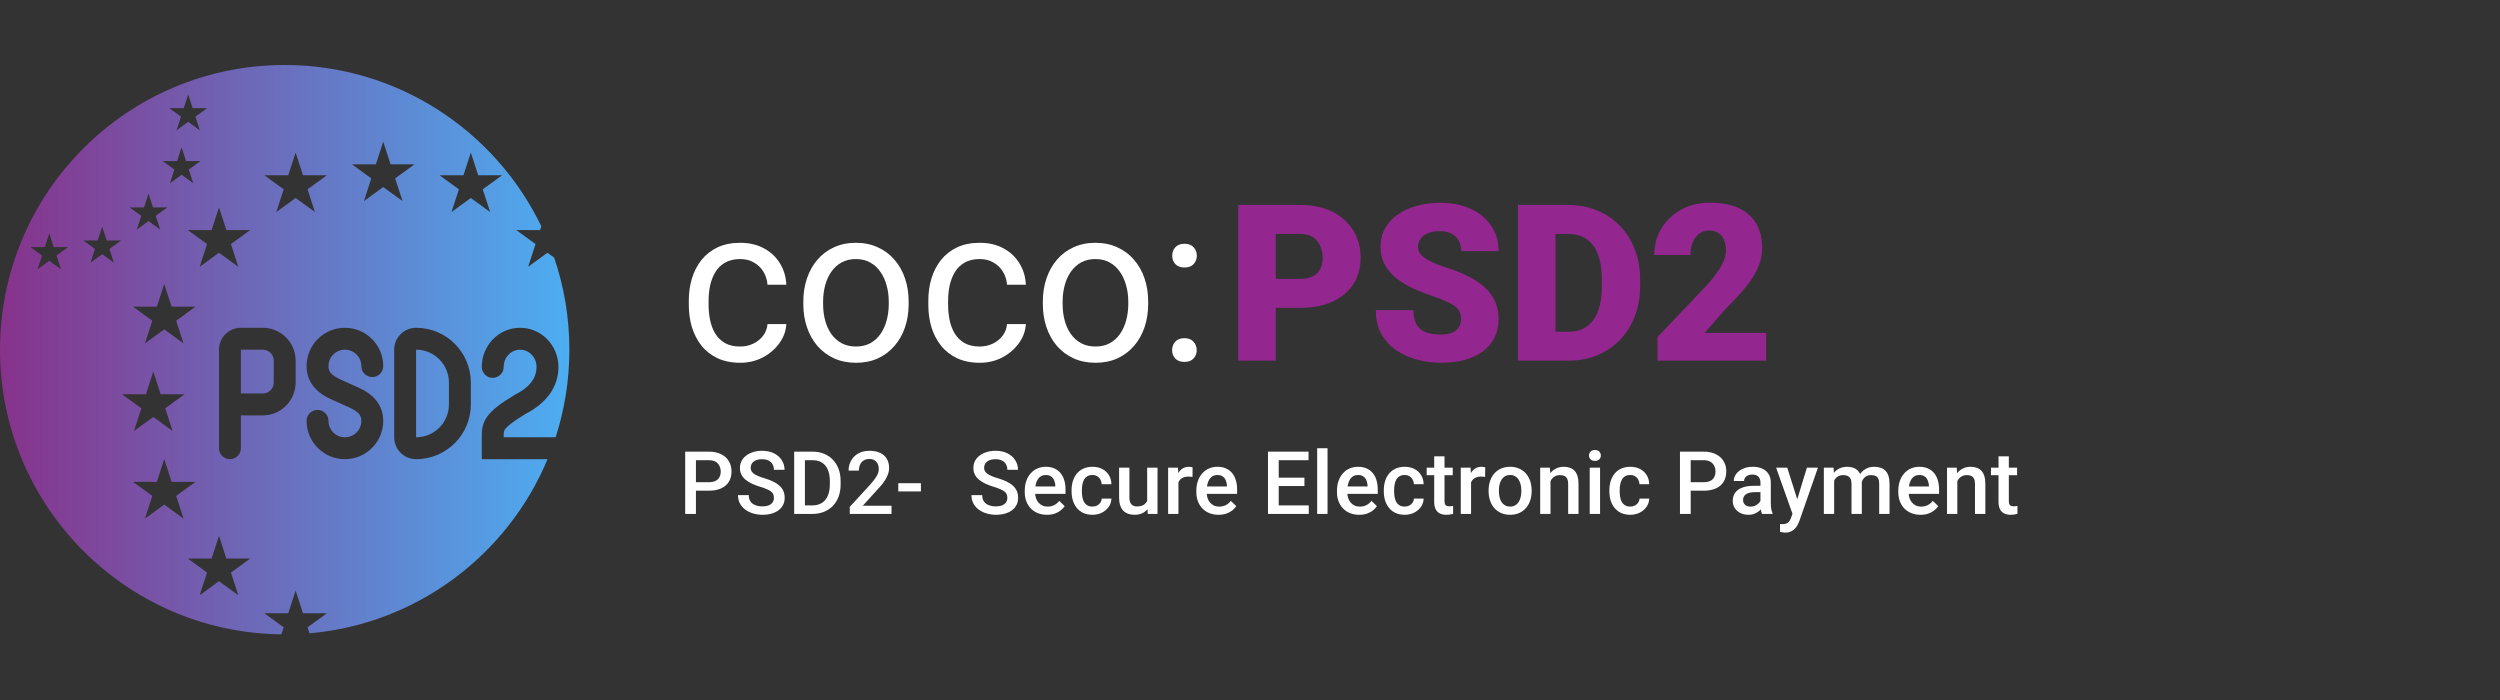 <?xml version="1.0" encoding="UTF-8"?>
<svg xmlns="http://www.w3.org/2000/svg" width="500" height="140" viewBox="0 0 500 140" fill="none">
  <rect x="0" y="0" width="500" height="140" fill="#333333" stroke="none"/>
  <path d="M48.177 78.696V69.937H52.557C53.767 69.937 54.747 70.917 54.747 72.127V76.507C54.747 77.716 53.767 78.696 52.557 78.696H48.177Z" fill="url(#paint0_linear_308_538)"></path>
  <path d="M89.785 76.507C89.785 72.878 86.844 69.937 83.215 69.937V87.456C86.844 87.456 89.785 84.514 89.785 80.886V76.507Z" fill="url(#paint1_linear_308_538)"></path>
  <path fill-rule="evenodd" clip-rule="evenodd" d="M108.262 45.259C99.068 26.172 79.541 13 56.937 13C25.491 13 0 38.492 0 69.937C0 101.164 25.138 126.519 56.282 126.87L56.74 125.459L52.879 122.654H57.652L59.127 118.114L60.602 122.654H65.375L61.513 125.459L61.903 126.66C83.433 124.8 101.536 110.958 109.51 91.836H96.355L96.355 87.354C96.353 86.283 96.352 84.849 97.446 83.315C98.419 81.951 100.147 80.657 102.874 79.019C102.921 78.991 102.968 78.964 103.018 78.939C106.201 77.302 107.304 75.408 107.304 73.378C107.304 71.419 105.776 69.937 104.019 69.937C102.263 69.937 100.734 71.419 100.734 73.378C100.734 74.588 99.754 75.568 98.544 75.568C97.335 75.568 96.355 74.588 96.355 73.378C96.355 69.117 99.728 65.557 104.019 65.557C108.31 65.557 111.684 69.117 111.684 73.378C111.684 77.545 109.164 80.683 105.087 82.799C102.394 84.419 101.403 85.31 101.012 85.858C100.772 86.194 100.734 86.36 100.734 87.456H111.128C112.91 81.937 113.874 76.049 113.874 69.937C113.874 63.49 112.802 57.294 110.828 51.517L109.494 50.547L105.632 53.353L107.107 48.813L103.246 46.008H108.019L108.262 45.259ZM78.121 32.869L76.646 28.329L75.171 32.869H70.398L74.259 35.674L72.784 40.214L76.646 37.408L80.507 40.214L79.032 35.674L82.894 32.869H78.121ZM30.658 74.317L32.133 78.856H36.906L33.045 81.662L34.52 86.201L30.658 83.396L26.797 86.201L28.272 81.662L24.41 78.856H29.183L30.658 74.317ZM45.273 46.008L43.797 41.468L42.322 46.008H37.549L41.411 48.813L39.936 53.353L43.797 50.547L47.659 53.353L46.184 48.813L50.046 46.008H45.273ZM59.127 30.519L60.602 35.059H65.375L61.513 37.864L62.988 42.404L59.127 39.598L55.265 42.404L56.74 37.864L52.879 35.059H57.652L59.127 30.519ZM94.165 30.519L95.64 35.059H100.413L96.551 37.864L98.026 42.404L94.165 39.598L90.303 42.404L91.778 37.864L87.917 35.059H92.69L94.165 30.519ZM32.848 56.798L34.323 61.337H39.096L35.235 64.143L36.71 68.682L32.848 65.877L28.987 68.682L30.462 64.143L26.6 61.337H31.373L32.848 56.798ZM34.323 96.375L32.848 91.836L31.373 96.375H26.6L30.462 99.181L28.987 103.72L32.848 100.915L36.71 103.72L35.235 99.181L39.096 96.375H34.323ZM43.797 107.165L45.273 111.704H50.046L46.184 114.51L47.659 119.049L43.797 116.244L39.936 119.049L41.411 114.51L37.549 111.704H42.322L43.797 107.165ZM37.639 18.885L38.53 21.628H41.413L39.08 23.323L39.971 26.066L37.639 24.37L35.306 26.066L36.197 23.323L33.864 21.628H36.747L37.639 18.885ZM9.854 46.669L10.745 49.412H13.629L11.296 51.107L12.187 53.85L9.854 52.155L7.521 53.85L8.413 51.107L6.08 49.412H8.963L9.854 46.669ZM29.7 38.731L30.591 41.474H33.475L31.142 43.169L32.033 45.911L29.7 44.216L27.367 45.911L28.258 43.169L25.925 41.474H28.809L29.7 38.731ZM21.33 48.089L20.439 45.346L19.548 48.089H16.664L18.997 49.784L18.106 52.527L20.439 50.832L22.772 52.527L21.881 49.784L24.214 48.089H21.33ZM37.207 32.212L36.316 29.47L35.425 32.212H32.541L34.874 33.907L33.983 36.65L36.316 34.955L38.649 36.65L37.758 33.907L40.09 32.212H37.207ZM48.177 65.557C45.758 65.557 43.797 67.518 43.797 69.937L43.797 89.646C43.797 90.855 44.778 91.836 45.987 91.836C47.197 91.836 48.177 90.855 48.177 89.646V83.076H52.557C56.185 83.076 59.127 80.135 59.127 76.507V72.127C59.127 68.498 56.185 65.557 52.557 65.557H48.177ZM78.836 69.937C78.836 67.518 80.796 65.557 83.215 65.557C89.263 65.557 94.165 70.459 94.165 76.507V80.886C94.165 86.933 89.263 91.836 83.215 91.836C80.796 91.836 78.836 89.875 78.836 87.456V69.937ZM65.696 73.222C65.696 71.407 67.167 69.937 68.981 69.937C70.795 69.937 72.266 71.407 72.266 73.222C72.266 74.431 73.246 75.412 74.456 75.412C75.665 75.412 76.646 74.431 76.646 73.222C76.646 68.989 73.214 65.557 68.981 65.557C64.748 65.557 61.316 68.989 61.316 73.222C61.316 75.966 62.781 77.712 64.323 78.789C65.06 79.305 65.832 79.685 66.473 79.975C66.794 80.12 67.047 80.228 67.263 80.321C67.548 80.444 67.77 80.539 68.002 80.655C68.32 80.814 68.757 81.004 69.147 81.173C69.346 81.259 69.532 81.34 69.684 81.409C70.236 81.659 70.722 81.908 71.131 82.193C71.882 82.718 72.266 83.266 72.266 84.171C72.266 85.985 70.795 87.456 68.981 87.456C67.167 87.456 65.696 85.985 65.696 84.171C65.696 82.962 64.716 81.981 63.506 81.981C62.297 81.981 61.316 82.962 61.316 84.171C61.316 88.404 64.748 91.836 68.981 91.836C73.214 91.836 76.646 88.404 76.646 84.171C76.646 81.426 75.182 79.681 73.64 78.603C72.902 78.088 72.13 77.708 71.489 77.418C71.168 77.273 70.916 77.165 70.7 77.072C70.416 76.95 70.193 76.854 69.96 76.738C69.642 76.579 69.205 76.389 68.815 76.219C68.617 76.134 68.429 76.052 68.278 75.984C67.726 75.734 67.24 75.485 66.832 75.199C66.081 74.674 65.696 74.127 65.696 73.222Z" fill="url(#paint2_linear_308_538)"></path>
  <path d="M141.769 98.14H138.527V96.438H141.769C142.334 96.438 142.79 96.346 143.138 96.164C143.485 95.981 143.739 95.73 143.899 95.411C144.064 95.086 144.147 94.715 144.147 94.299C144.147 93.906 144.064 93.538 143.899 93.195C143.739 92.848 143.485 92.568 143.138 92.357C142.79 92.146 142.334 92.041 141.769 92.041H139.186V102.785H137.038V90.33H141.769C142.733 90.33 143.551 90.501 144.224 90.843C144.903 91.18 145.419 91.647 145.772 92.246C146.126 92.839 146.303 93.518 146.303 94.282C146.303 95.086 146.126 95.776 145.772 96.352C145.419 96.928 144.903 97.37 144.224 97.678C143.551 97.986 142.733 98.14 141.769 98.14Z" fill="white"></path>
  <path d="M154.78 99.577C154.78 99.32 154.74 99.092 154.66 98.893C154.586 98.693 154.452 98.51 154.258 98.345C154.064 98.18 153.79 98.02 153.437 97.866C153.089 97.706 152.644 97.544 152.102 97.379C151.509 97.196 150.962 96.994 150.46 96.771C149.964 96.543 149.53 96.281 149.16 95.984C148.789 95.682 148.501 95.337 148.296 94.949C148.09 94.556 147.988 94.102 147.988 93.589C147.988 93.082 148.093 92.62 148.304 92.203C148.521 91.787 148.826 91.428 149.22 91.125C149.619 90.817 150.089 90.581 150.631 90.415C151.173 90.244 151.772 90.159 152.427 90.159C153.351 90.159 154.147 90.33 154.814 90.672C155.487 91.014 156.003 91.473 156.362 92.049C156.727 92.625 156.91 93.261 156.91 93.957H154.78C154.78 93.546 154.691 93.184 154.515 92.87C154.344 92.551 154.081 92.3 153.728 92.118C153.38 91.935 152.938 91.844 152.402 91.844C151.894 91.844 151.472 91.921 151.136 92.075C150.799 92.229 150.548 92.437 150.383 92.699C150.218 92.962 150.135 93.258 150.135 93.589C150.135 93.823 150.189 94.037 150.297 94.231C150.406 94.419 150.571 94.596 150.794 94.761C151.016 94.921 151.295 95.072 151.632 95.214C151.968 95.357 152.365 95.494 152.821 95.625C153.511 95.83 154.113 96.058 154.626 96.309C155.139 96.555 155.567 96.834 155.909 97.148C156.251 97.461 156.508 97.818 156.679 98.217C156.85 98.61 156.936 99.058 156.936 99.56C156.936 100.084 156.83 100.558 156.619 100.98C156.408 101.396 156.106 101.753 155.712 102.049C155.325 102.34 154.857 102.565 154.309 102.725C153.768 102.879 153.163 102.956 152.496 102.956C151.897 102.956 151.307 102.876 150.725 102.716C150.149 102.557 149.625 102.314 149.151 101.989C148.678 101.658 148.302 101.248 148.022 100.757C147.743 100.261 147.603 99.683 147.603 99.021H149.75C149.75 99.426 149.818 99.771 149.955 100.056C150.098 100.341 150.295 100.575 150.546 100.757C150.796 100.934 151.087 101.065 151.418 101.151C151.755 101.236 152.114 101.279 152.496 101.279C152.998 101.279 153.417 101.208 153.753 101.065C154.096 100.923 154.352 100.723 154.523 100.467C154.694 100.21 154.78 99.913 154.78 99.577Z" fill="white"></path>
  <path d="M162.453 102.785H159.793L159.81 101.082H162.453C163.223 101.082 163.867 100.914 164.386 100.578C164.911 100.241 165.304 99.759 165.567 99.132C165.835 98.505 165.969 97.758 165.969 96.891V96.215C165.969 95.542 165.892 94.946 165.738 94.427C165.59 93.908 165.367 93.472 165.071 93.118C164.78 92.765 164.42 92.497 163.993 92.314C163.571 92.132 163.083 92.041 162.53 92.041H159.741V90.33H162.53C163.357 90.33 164.113 90.47 164.797 90.749C165.481 91.023 166.071 91.419 166.568 91.938C167.069 92.457 167.454 93.079 167.722 93.803C167.99 94.527 168.124 95.337 168.124 96.232V96.891C168.124 97.786 167.99 98.596 167.722 99.32C167.454 100.045 167.069 100.666 166.568 101.185C166.066 101.698 165.467 102.095 164.771 102.374C164.081 102.648 163.308 102.785 162.453 102.785ZM160.982 90.33V102.785H158.835V90.33H160.982Z" fill="white"></path>
  <path d="M178.304 101.142V102.785H169.955V101.373L174.01 96.951C174.455 96.449 174.805 96.016 175.062 95.651C175.319 95.286 175.498 94.958 175.601 94.667C175.709 94.37 175.763 94.082 175.763 93.803C175.763 93.409 175.689 93.064 175.541 92.768C175.398 92.466 175.187 92.229 174.908 92.058C174.629 91.881 174.289 91.793 173.89 91.793C173.428 91.793 173.04 91.892 172.727 92.092C172.413 92.292 172.176 92.568 172.017 92.922C171.857 93.27 171.777 93.669 171.777 94.119H169.716C169.716 93.395 169.881 92.734 170.212 92.135C170.542 91.53 171.021 91.051 171.649 90.698C172.276 90.338 173.032 90.159 173.916 90.159C174.748 90.159 175.455 90.299 176.037 90.578C176.619 90.857 177.061 91.254 177.363 91.767C177.671 92.28 177.825 92.888 177.825 93.589C177.825 93.977 177.762 94.362 177.637 94.744C177.511 95.126 177.332 95.508 177.098 95.89C176.87 96.266 176.599 96.646 176.285 97.028C175.972 97.404 175.627 97.786 175.25 98.174L172.556 101.142H178.304Z" fill="white"></path>
  <path d="M184.181 96.643V98.285H179.656V96.643H184.181Z" fill="white"></path>
  <path d="M201.469 99.577C201.469 99.32 201.429 99.092 201.349 98.893C201.275 98.693 201.141 98.51 200.947 98.345C200.753 98.18 200.479 98.02 200.126 97.866C199.778 97.706 199.333 97.544 198.791 97.379C198.198 97.196 197.651 96.994 197.149 96.771C196.653 96.543 196.219 96.281 195.849 95.984C195.478 95.682 195.19 95.337 194.985 94.949C194.779 94.556 194.677 94.102 194.677 93.589C194.677 93.082 194.782 92.62 194.993 92.203C195.21 91.787 195.515 91.428 195.909 91.125C196.308 90.817 196.778 90.581 197.32 90.415C197.862 90.244 198.461 90.159 199.116 90.159C200.04 90.159 200.836 90.33 201.503 90.672C202.176 91.014 202.692 91.473 203.051 92.049C203.416 92.625 203.599 93.261 203.599 93.957H201.469C201.469 93.546 201.38 93.184 201.204 92.87C201.033 92.551 200.77 92.3 200.417 92.118C200.069 91.935 199.627 91.844 199.091 91.844C198.583 91.844 198.161 91.921 197.825 92.075C197.488 92.229 197.237 92.437 197.072 92.699C196.907 92.962 196.824 93.258 196.824 93.589C196.824 93.823 196.878 94.037 196.986 94.231C197.095 94.419 197.26 94.596 197.483 94.761C197.705 94.921 197.984 95.072 198.321 95.214C198.657 95.357 199.054 95.494 199.51 95.625C200.2 95.83 200.802 96.058 201.315 96.309C201.828 96.555 202.256 96.834 202.598 97.148C202.94 97.461 203.197 97.818 203.368 98.217C203.539 98.61 203.624 99.058 203.624 99.56C203.624 100.084 203.519 100.558 203.308 100.98C203.097 101.396 202.795 101.753 202.401 102.049C202.013 102.34 201.546 102.565 200.998 102.725C200.457 102.879 199.852 102.956 199.185 102.956C198.586 102.956 197.996 102.876 197.414 102.716C196.838 102.557 196.313 102.314 195.84 101.989C195.367 101.658 194.99 101.248 194.711 100.757C194.432 100.261 194.292 99.683 194.292 99.021H196.439C196.439 99.426 196.507 99.771 196.644 100.056C196.787 100.341 196.984 100.575 197.234 100.757C197.485 100.934 197.776 101.065 198.107 101.151C198.443 101.236 198.803 101.279 199.185 101.279C199.687 101.279 200.106 101.208 200.442 101.065C200.784 100.923 201.041 100.723 201.212 100.467C201.383 100.21 201.469 99.913 201.469 99.577Z" fill="white"></path>
  <path d="M209.399 102.956C208.714 102.956 208.095 102.845 207.542 102.622C206.995 102.394 206.527 102.078 206.139 101.673C205.757 101.268 205.464 100.792 205.258 100.244C205.053 99.697 204.95 99.106 204.95 98.474V98.131C204.95 97.407 205.056 96.751 205.267 96.164C205.478 95.576 205.772 95.075 206.148 94.658C206.524 94.236 206.969 93.914 207.482 93.692C207.996 93.469 208.552 93.358 209.15 93.358C209.812 93.358 210.391 93.469 210.887 93.692C211.383 93.914 211.794 94.228 212.119 94.633C212.45 95.032 212.695 95.508 212.854 96.061C213.02 96.614 213.103 97.225 213.103 97.892V98.773H205.951V97.293H211.067V97.13C211.055 96.76 210.981 96.412 210.844 96.087C210.713 95.762 210.511 95.499 210.237 95.3C209.963 95.1 209.598 95 209.142 95C208.8 95 208.495 95.075 208.227 95.223C207.964 95.365 207.745 95.574 207.568 95.847C207.391 96.121 207.254 96.452 207.157 96.84C207.066 97.222 207.02 97.652 207.02 98.131V98.474C207.02 98.878 207.075 99.255 207.183 99.603C207.297 99.945 207.462 100.244 207.679 100.501C207.896 100.757 208.158 100.96 208.466 101.108C208.774 101.251 209.125 101.322 209.518 101.322C210.014 101.322 210.456 101.222 210.844 101.023C211.232 100.823 211.568 100.541 211.854 100.176L212.94 101.228C212.74 101.519 212.481 101.798 212.162 102.066C211.842 102.329 211.452 102.542 210.99 102.708C210.533 102.873 210.003 102.956 209.399 102.956Z" fill="white"></path>
  <path d="M218.492 101.313C218.828 101.313 219.13 101.248 219.398 101.117C219.672 100.98 219.892 100.792 220.057 100.552C220.228 100.313 220.322 100.036 220.339 99.722H222.281C222.27 100.321 222.093 100.866 221.751 101.356C221.409 101.847 220.955 102.237 220.391 102.528C219.826 102.813 219.202 102.956 218.517 102.956C217.81 102.956 217.194 102.836 216.67 102.597C216.145 102.351 215.709 102.015 215.361 101.587C215.013 101.159 214.751 100.666 214.574 100.107C214.403 99.548 214.317 98.95 214.317 98.311V98.011C214.317 97.373 214.403 96.774 214.574 96.215C214.751 95.651 215.013 95.154 215.361 94.727C215.709 94.299 216.145 93.965 216.67 93.726C217.194 93.481 217.807 93.358 218.509 93.358C219.25 93.358 219.9 93.506 220.459 93.803C221.018 94.094 221.457 94.501 221.776 95.026C222.102 95.545 222.27 96.15 222.281 96.84H220.339C220.322 96.497 220.237 96.189 220.083 95.916C219.934 95.636 219.723 95.414 219.45 95.249C219.182 95.083 218.86 95 218.483 95C218.067 95 217.722 95.086 217.448 95.257C217.174 95.422 216.96 95.651 216.806 95.941C216.653 96.227 216.541 96.549 216.473 96.908C216.41 97.262 216.379 97.629 216.379 98.011V98.311C216.379 98.693 216.41 99.064 216.473 99.423C216.536 99.782 216.644 100.104 216.798 100.39C216.958 100.669 217.174 100.894 217.448 101.065C217.722 101.231 218.07 101.313 218.492 101.313Z" fill="white"></path>
  <path d="M229.433 100.603V93.529H231.503V102.785H229.552L229.433 100.603ZM229.723 98.679L230.416 98.662C230.416 99.283 230.348 99.856 230.211 100.381C230.074 100.9 229.863 101.353 229.578 101.741C229.293 102.123 228.928 102.423 228.483 102.639C228.038 102.85 227.505 102.956 226.883 102.956C226.433 102.956 226.019 102.89 225.643 102.759C225.267 102.628 224.942 102.426 224.668 102.152C224.4 101.878 224.192 101.522 224.043 101.082C223.895 100.643 223.821 100.119 223.821 99.508V93.529H225.883V99.526C225.883 99.862 225.922 100.144 226.002 100.372C226.082 100.595 226.19 100.775 226.327 100.911C226.464 101.048 226.624 101.145 226.806 101.202C226.989 101.259 227.183 101.288 227.388 101.288C227.975 101.288 228.437 101.174 228.774 100.946C229.116 100.712 229.358 100.398 229.501 100.005C229.649 99.611 229.723 99.169 229.723 98.679Z" fill="white"></path>
  <path d="M235.686 95.291V102.785H233.624V93.529H235.592L235.686 95.291ZM238.517 93.469L238.5 95.385C238.375 95.363 238.238 95.346 238.089 95.334C237.947 95.323 237.804 95.317 237.662 95.317C237.308 95.317 236.997 95.368 236.729 95.471C236.461 95.568 236.236 95.71 236.053 95.899C235.877 96.081 235.74 96.303 235.643 96.566C235.546 96.828 235.489 97.122 235.472 97.447L235.001 97.481C235.001 96.9 235.058 96.361 235.172 95.864C235.286 95.368 235.458 94.932 235.686 94.556C235.919 94.179 236.21 93.885 236.558 93.674C236.912 93.463 237.319 93.358 237.781 93.358C237.907 93.358 238.041 93.369 238.183 93.392C238.332 93.415 238.443 93.441 238.517 93.469Z" fill="white"></path>
  <path d="M243.718 102.956C243.034 102.956 242.415 102.845 241.862 102.622C241.314 102.394 240.847 102.078 240.459 101.673C240.077 101.268 239.783 100.792 239.578 100.244C239.373 99.697 239.27 99.106 239.27 98.474V98.131C239.27 97.407 239.375 96.751 239.586 96.164C239.797 95.576 240.091 95.075 240.467 94.658C240.844 94.236 241.289 93.914 241.802 93.692C242.315 93.469 242.871 93.358 243.47 93.358C244.132 93.358 244.71 93.469 245.206 93.692C245.703 93.914 246.113 94.228 246.438 94.633C246.769 95.032 247.014 95.508 247.174 96.061C247.339 96.614 247.422 97.225 247.422 97.892V98.773H240.271V97.293H245.386V97.13C245.375 96.76 245.301 96.412 245.164 96.087C245.033 95.762 244.83 95.499 244.556 95.3C244.283 95.1 243.918 95 243.461 95C243.119 95 242.814 95.075 242.546 95.223C242.284 95.365 242.064 95.574 241.887 95.847C241.711 96.121 241.574 96.452 241.477 96.84C241.386 97.222 241.34 97.652 241.34 98.131V98.474C241.34 98.878 241.394 99.255 241.503 99.603C241.617 99.945 241.782 100.244 241.999 100.501C242.215 100.757 242.478 100.96 242.786 101.108C243.094 101.251 243.444 101.322 243.838 101.322C244.334 101.322 244.776 101.222 245.164 101.023C245.552 100.823 245.888 100.541 246.173 100.176L247.259 101.228C247.06 101.519 246.8 101.798 246.481 102.066C246.162 102.329 245.771 102.542 245.309 102.708C244.853 102.873 244.323 102.956 243.718 102.956Z" fill="white"></path>
  <path d="M261.75 101.082V102.785H255.138V101.082H261.75ZM255.745 90.33V102.785H253.598V90.33H255.745ZM260.886 95.531V97.207H255.138V95.531H260.886ZM261.708 90.33V92.041H255.138V90.33H261.708Z" fill="white"></path>
  <path d="M265.506 89.645V102.785H263.436V89.645H265.506Z" fill="white"></path>
  <path d="M271.844 102.956C271.16 102.956 270.541 102.845 269.988 102.622C269.441 102.394 268.973 102.078 268.585 101.673C268.203 101.268 267.909 100.792 267.704 100.244C267.499 99.697 267.396 99.106 267.396 98.474V98.131C267.396 97.407 267.502 96.751 267.713 96.164C267.924 95.576 268.217 95.075 268.594 94.658C268.97 94.236 269.415 93.914 269.928 93.692C270.441 93.469 270.997 93.358 271.596 93.358C272.258 93.358 272.837 93.469 273.333 93.692C273.829 93.914 274.239 94.228 274.565 94.633C274.895 95.032 275.141 95.508 275.3 96.061C275.466 96.614 275.548 97.225 275.548 97.892V98.773H268.397V97.293H273.512V97.13C273.501 96.76 273.427 96.412 273.29 96.087C273.159 95.762 272.956 95.499 272.683 95.3C272.409 95.1 272.044 95 271.588 95C271.246 95 270.94 95.075 270.672 95.223C270.41 95.365 270.19 95.574 270.014 95.847C269.837 96.121 269.7 96.452 269.603 96.84C269.512 97.222 269.466 97.652 269.466 98.131V98.474C269.466 98.878 269.52 99.255 269.629 99.603C269.743 99.945 269.908 100.244 270.125 100.501C270.342 100.757 270.604 100.96 270.912 101.108C271.22 101.251 271.571 101.322 271.964 101.322C272.46 101.322 272.902 101.222 273.29 101.023C273.678 100.823 274.014 100.541 274.299 100.176L275.386 101.228C275.186 101.519 274.927 101.798 274.607 102.066C274.288 102.329 273.897 102.542 273.435 102.708C272.979 102.873 272.449 102.956 271.844 102.956Z" fill="white"></path>
  <path d="M280.937 101.313C281.274 101.313 281.576 101.248 281.844 101.117C282.118 100.98 282.337 100.792 282.503 100.552C282.674 100.313 282.768 100.036 282.785 99.722H284.727C284.716 100.321 284.539 100.866 284.197 101.356C283.854 101.847 283.401 102.237 282.836 102.528C282.272 102.813 281.647 102.956 280.963 102.956C280.256 102.956 279.64 102.836 279.115 102.597C278.591 102.351 278.154 102.015 277.807 101.587C277.459 101.159 277.196 100.666 277.02 100.107C276.849 99.548 276.763 98.95 276.763 98.311V98.011C276.763 97.373 276.849 96.774 277.02 96.215C277.196 95.651 277.459 95.154 277.807 94.727C278.154 94.299 278.591 93.965 279.115 93.726C279.64 93.481 280.253 93.358 280.955 93.358C281.696 93.358 282.346 93.506 282.905 93.803C283.464 94.094 283.903 94.501 284.222 95.026C284.547 95.545 284.716 96.15 284.727 96.84H282.785C282.768 96.497 282.682 96.189 282.529 95.916C282.38 95.636 282.169 95.414 281.896 95.249C281.627 95.083 281.305 95 280.929 95C280.513 95 280.168 95.086 279.894 95.257C279.62 95.422 279.406 95.651 279.252 95.941C279.098 96.227 278.987 96.549 278.919 96.908C278.856 97.262 278.825 97.629 278.825 98.011V98.311C278.825 98.693 278.856 99.064 278.919 99.423C278.981 99.782 279.09 100.104 279.244 100.39C279.403 100.669 279.62 100.894 279.894 101.065C280.168 101.231 280.515 101.313 280.937 101.313Z" fill="white"></path>
  <path d="M290.552 93.529V95.035H285.334V93.529H290.552ZM286.84 91.262H288.901V100.227C288.901 100.512 288.941 100.732 289.021 100.886C289.107 101.034 289.224 101.134 289.372 101.185C289.52 101.236 289.694 101.262 289.894 101.262C290.036 101.262 290.173 101.254 290.304 101.236C290.435 101.219 290.541 101.202 290.621 101.185L290.629 102.759C290.458 102.81 290.259 102.856 290.031 102.896C289.808 102.936 289.552 102.956 289.261 102.956C288.787 102.956 288.368 102.873 288.003 102.708C287.638 102.537 287.353 102.26 287.148 101.878C286.942 101.496 286.84 100.988 286.84 100.355V91.262Z" fill="white"></path>
  <path d="M294.214 95.291V102.785H292.152V93.529H294.119L294.214 95.291ZM297.045 93.469L297.028 95.385C296.902 95.363 296.766 95.346 296.617 95.334C296.475 95.323 296.332 95.317 296.19 95.317C295.836 95.317 295.525 95.368 295.257 95.471C294.989 95.568 294.764 95.71 294.581 95.899C294.405 96.081 294.268 96.303 294.171 96.566C294.074 96.828 294.017 97.122 294 97.447L293.529 97.481C293.529 96.9 293.586 96.361 293.7 95.864C293.814 95.368 293.985 94.932 294.214 94.556C294.447 94.179 294.738 93.885 295.086 93.674C295.44 93.463 295.847 93.358 296.309 93.358C296.435 93.358 296.569 93.369 296.711 93.392C296.86 93.415 296.971 93.441 297.045 93.469Z" fill="white"></path>
  <path d="M297.721 98.26V98.063C297.721 97.396 297.818 96.777 298.012 96.207C298.206 95.631 298.485 95.132 298.85 94.71C299.221 94.282 299.671 93.951 300.202 93.717C300.738 93.478 301.342 93.358 302.015 93.358C302.694 93.358 303.298 93.478 303.829 93.717C304.365 93.951 304.818 94.282 305.189 94.71C305.559 95.132 305.842 95.631 306.035 96.207C306.229 96.777 306.326 97.396 306.326 98.063V98.26C306.326 98.927 306.229 99.546 306.035 100.116C305.842 100.686 305.559 101.185 305.189 101.613C304.818 102.035 304.367 102.366 303.837 102.605C303.307 102.839 302.705 102.956 302.032 102.956C301.353 102.956 300.746 102.839 300.21 102.605C299.68 102.366 299.229 102.035 298.859 101.613C298.488 101.185 298.206 100.686 298.012 100.116C297.818 99.546 297.721 98.927 297.721 98.26ZM299.782 98.063V98.26C299.782 98.676 299.825 99.069 299.911 99.44C299.996 99.811 300.13 100.136 300.313 100.415C300.495 100.695 300.729 100.914 301.014 101.074C301.299 101.234 301.639 101.313 302.032 101.313C302.414 101.313 302.745 101.234 303.024 101.074C303.31 100.914 303.543 100.695 303.726 100.415C303.908 100.136 304.042 99.811 304.128 99.44C304.219 99.069 304.265 98.676 304.265 98.26V98.063C304.265 97.652 304.219 97.264 304.128 96.9C304.042 96.529 303.905 96.201 303.717 95.916C303.535 95.631 303.301 95.408 303.016 95.249C302.736 95.083 302.403 95 302.015 95C301.627 95 301.291 95.083 301.006 95.249C300.726 95.408 300.495 95.631 300.313 95.916C300.13 96.201 299.996 96.529 299.911 96.9C299.825 97.264 299.782 97.652 299.782 98.063Z" fill="white"></path>
  <path d="M310.099 95.505V102.785H308.037V93.529H309.979L310.099 95.505ZM309.731 97.815L309.064 97.806C309.069 97.15 309.161 96.549 309.337 96.001C309.52 95.454 309.771 94.983 310.09 94.59C310.415 94.196 310.803 93.894 311.254 93.683C311.704 93.466 312.206 93.358 312.759 93.358C313.204 93.358 313.606 93.421 313.965 93.546C314.33 93.666 314.641 93.863 314.898 94.136C315.16 94.41 315.36 94.767 315.496 95.206C315.633 95.639 315.702 96.172 315.702 96.805V102.785H313.632V96.797C313.632 96.352 313.566 96.001 313.435 95.745C313.309 95.482 313.124 95.297 312.879 95.189C312.639 95.075 312.34 95.018 311.981 95.018C311.627 95.018 311.311 95.092 311.031 95.24C310.752 95.388 310.515 95.591 310.321 95.847C310.133 96.104 309.988 96.4 309.885 96.737C309.782 97.073 309.731 97.433 309.731 97.815Z" fill="white"></path>
  <path d="M320.013 93.529V102.785H317.943V93.529H320.013ZM317.806 91.1C317.806 90.786 317.909 90.527 318.114 90.321C318.325 90.11 318.616 90.005 318.987 90.005C319.352 90.005 319.64 90.11 319.851 90.321C320.062 90.527 320.167 90.786 320.167 91.1C320.167 91.408 320.062 91.664 319.851 91.87C319.64 92.075 319.352 92.178 318.987 92.178C318.616 92.178 318.325 92.075 318.114 91.87C317.909 91.664 317.806 91.408 317.806 91.1Z" fill="white"></path>
  <path d="M326.052 101.313C326.389 101.313 326.691 101.248 326.959 101.117C327.233 100.98 327.452 100.792 327.618 100.552C327.789 100.313 327.883 100.036 327.9 99.722H329.842C329.83 100.321 329.654 100.866 329.312 101.356C328.969 101.847 328.516 102.237 327.951 102.528C327.387 102.813 326.762 102.956 326.078 102.956C325.371 102.956 324.755 102.836 324.23 102.597C323.706 102.351 323.269 102.015 322.922 101.587C322.574 101.159 322.311 100.666 322.135 100.107C321.963 99.548 321.878 98.95 321.878 98.311V98.011C321.878 97.373 321.963 96.774 322.135 96.215C322.311 95.651 322.574 95.154 322.922 94.727C323.269 94.299 323.706 93.965 324.23 93.726C324.755 93.481 325.368 93.358 326.069 93.358C326.811 93.358 327.461 93.506 328.02 93.803C328.579 94.094 329.018 94.501 329.337 95.026C329.662 95.545 329.83 96.15 329.842 96.84H327.9C327.883 96.497 327.797 96.189 327.643 95.916C327.495 95.636 327.284 95.414 327.01 95.249C326.742 95.083 326.42 95 326.044 95C325.627 95 325.282 95.086 325.009 95.257C324.735 95.422 324.521 95.651 324.367 95.941C324.213 96.227 324.102 96.549 324.034 96.908C323.971 97.262 323.939 97.629 323.939 98.011V98.311C323.939 98.693 323.971 99.064 324.034 99.423C324.096 99.782 324.205 100.104 324.359 100.39C324.518 100.669 324.735 100.894 325.009 101.065C325.282 101.231 325.63 101.313 326.052 101.313Z" fill="white"></path>
  <path d="M340.723 98.14H337.481V96.438H340.723C341.287 96.438 341.744 96.346 342.092 96.164C342.439 95.981 342.693 95.73 342.853 95.411C343.018 95.086 343.101 94.715 343.101 94.299C343.101 93.906 343.018 93.538 342.853 93.195C342.693 92.848 342.439 92.568 342.092 92.357C341.744 92.146 341.287 92.041 340.723 92.041H338.139V102.785H335.992V90.33H340.723C341.687 90.33 342.505 90.501 343.178 90.843C343.857 91.18 344.373 91.647 344.726 92.246C345.08 92.839 345.257 93.518 345.257 94.282C345.257 95.086 345.08 95.776 344.726 96.352C344.373 96.928 343.857 97.37 343.178 97.678C342.505 97.986 341.687 98.14 340.723 98.14Z" fill="white"></path>
  <path d="M352.091 100.929V96.514C352.091 96.184 352.032 95.899 351.912 95.659C351.792 95.42 351.609 95.234 351.364 95.103C351.125 94.972 350.823 94.906 350.458 94.906C350.121 94.906 349.83 94.963 349.585 95.077C349.34 95.192 349.149 95.346 349.012 95.539C348.875 95.733 348.807 95.953 348.807 96.198H346.754C346.754 95.833 346.842 95.48 347.019 95.137C347.196 94.795 347.452 94.49 347.789 94.222C348.125 93.954 348.527 93.743 348.995 93.589C349.462 93.435 349.987 93.358 350.569 93.358C351.264 93.358 351.88 93.475 352.416 93.709C352.958 93.943 353.383 94.296 353.691 94.769C354.005 95.237 354.162 95.825 354.162 96.532V100.646C354.162 101.068 354.19 101.447 354.247 101.784C354.31 102.115 354.398 102.403 354.512 102.648V102.785H352.399C352.302 102.562 352.225 102.28 352.168 101.938C352.117 101.59 352.091 101.254 352.091 100.929ZM352.391 97.156L352.408 98.431H350.928C350.546 98.431 350.209 98.468 349.919 98.542C349.628 98.61 349.385 98.713 349.192 98.85C348.998 98.987 348.852 99.152 348.755 99.346C348.658 99.54 348.61 99.759 348.61 100.005C348.61 100.25 348.667 100.475 348.781 100.68C348.895 100.88 349.06 101.037 349.277 101.151C349.499 101.265 349.767 101.322 350.081 101.322C350.503 101.322 350.871 101.236 351.185 101.065C351.504 100.889 351.755 100.675 351.937 100.424C352.12 100.167 352.217 99.925 352.228 99.697L352.895 100.612C352.827 100.846 352.71 101.097 352.545 101.365C352.379 101.633 352.163 101.889 351.895 102.135C351.632 102.374 351.316 102.571 350.945 102.725C350.58 102.879 350.158 102.956 349.679 102.956C349.075 102.956 348.536 102.836 348.062 102.597C347.589 102.351 347.218 102.023 346.95 101.613C346.682 101.197 346.548 100.726 346.548 100.201C346.548 99.711 346.639 99.278 346.822 98.901C347.01 98.519 347.284 98.2 347.643 97.943C348.008 97.686 348.453 97.493 348.978 97.361C349.502 97.225 350.101 97.156 350.774 97.156H352.391Z" fill="white"></path>
  <path d="M358.866 101.775L361.381 93.529H363.588L359.876 104.196C359.79 104.424 359.679 104.672 359.542 104.94C359.405 105.208 359.226 105.462 359.003 105.702C358.786 105.947 358.516 106.144 358.191 106.292C357.865 106.446 357.472 106.523 357.01 106.523C356.828 106.523 356.651 106.506 356.48 106.472C356.314 106.443 356.157 106.412 356.009 106.378L356.001 104.804C356.058 104.809 356.126 104.815 356.206 104.821C356.292 104.826 356.36 104.829 356.411 104.829C356.753 104.829 357.039 104.786 357.267 104.701C357.495 104.621 357.68 104.49 357.823 104.307C357.971 104.125 358.096 103.88 358.199 103.572L358.866 101.775ZM357.446 93.529L359.645 100.458L360.013 102.631L358.584 102.999L355.222 93.529H357.446Z" fill="white"></path>
  <path d="M366.83 95.411V102.785H364.769V93.529H366.711L366.83 95.411ZM366.497 97.815L365.795 97.806C365.795 97.168 365.875 96.577 366.035 96.035C366.194 95.494 366.428 95.023 366.736 94.624C367.044 94.219 367.426 93.908 367.882 93.692C368.344 93.469 368.878 93.358 369.482 93.358C369.904 93.358 370.289 93.421 370.637 93.546C370.99 93.666 371.296 93.857 371.552 94.119C371.815 94.382 372.014 94.718 372.151 95.129C372.294 95.539 372.365 96.035 372.365 96.617V102.785H370.303V96.797C370.303 96.346 370.235 95.993 370.098 95.736C369.967 95.48 369.776 95.297 369.525 95.189C369.28 95.075 368.986 95.018 368.644 95.018C368.256 95.018 367.925 95.092 367.651 95.24C367.383 95.388 367.164 95.591 366.993 95.847C366.822 96.104 366.696 96.4 366.616 96.737C366.537 97.073 366.497 97.433 366.497 97.815ZM372.237 97.267L371.27 97.481C371.27 96.922 371.347 96.395 371.501 95.899C371.661 95.397 371.892 94.958 372.194 94.581C372.502 94.199 372.881 93.9 373.331 93.683C373.782 93.466 374.298 93.358 374.88 93.358C375.353 93.358 375.775 93.424 376.146 93.555C376.522 93.68 376.842 93.88 377.104 94.154C377.366 94.427 377.566 94.784 377.703 95.223C377.84 95.656 377.908 96.181 377.908 96.797V102.785H375.838V96.788C375.838 96.321 375.769 95.959 375.633 95.702C375.501 95.445 375.313 95.269 375.068 95.171C374.823 95.069 374.529 95.018 374.187 95.018C373.868 95.018 373.585 95.077 373.34 95.197C373.101 95.311 372.898 95.474 372.733 95.685C372.567 95.89 372.442 96.127 372.356 96.395C372.276 96.663 372.237 96.954 372.237 97.267Z" fill="white"></path>
  <path d="M384.11 102.956C383.425 102.956 382.807 102.845 382.254 102.622C381.706 102.394 381.238 102.078 380.851 101.673C380.469 101.268 380.175 100.792 379.97 100.244C379.764 99.697 379.662 99.106 379.662 98.474V98.131C379.662 97.407 379.767 96.751 379.978 96.164C380.189 95.576 380.483 95.075 380.859 94.658C381.236 94.236 381.68 93.914 382.194 93.692C382.707 93.469 383.263 93.358 383.862 93.358C384.523 93.358 385.102 93.469 385.598 93.692C386.094 93.914 386.505 94.228 386.83 94.633C387.161 95.032 387.406 95.508 387.566 96.061C387.731 96.614 387.814 97.225 387.814 97.892V98.773H380.662V97.293H385.778V97.13C385.766 96.76 385.692 96.412 385.555 96.087C385.424 95.762 385.222 95.499 384.948 95.3C384.674 95.1 384.309 95 383.853 95C383.511 95 383.206 95.075 382.938 95.223C382.676 95.365 382.456 95.574 382.279 95.847C382.102 96.121 381.966 96.452 381.869 96.84C381.777 97.222 381.732 97.652 381.732 98.131V98.474C381.732 98.878 381.786 99.255 381.894 99.603C382.008 99.945 382.174 100.244 382.39 100.501C382.607 100.757 382.869 100.96 383.177 101.108C383.485 101.251 383.836 101.322 384.23 101.322C384.726 101.322 385.168 101.222 385.555 101.023C385.943 100.823 386.28 100.541 386.565 100.176L387.651 101.228C387.452 101.519 387.192 101.798 386.873 102.066C386.553 102.329 386.163 102.542 385.701 102.708C385.245 102.873 384.714 102.956 384.11 102.956Z" fill="white"></path>
  <path d="M391.466 95.505V102.785H389.405V93.529H391.347L391.466 95.505ZM391.099 97.815L390.431 97.806C390.437 97.15 390.528 96.549 390.705 96.001C390.888 95.454 391.139 94.983 391.458 94.59C391.783 94.196 392.171 93.894 392.621 93.683C393.072 93.466 393.574 93.358 394.127 93.358C394.572 93.358 394.974 93.421 395.333 93.546C395.698 93.666 396.009 93.863 396.265 94.136C396.528 94.41 396.727 94.767 396.864 95.206C397.001 95.639 397.069 96.172 397.069 96.805V102.785H394.999V96.797C394.999 96.352 394.934 96.001 394.803 95.745C394.677 95.482 394.492 95.297 394.247 95.189C394.007 95.075 393.708 95.018 393.348 95.018C392.995 95.018 392.678 95.092 392.399 95.24C392.119 95.388 391.883 95.591 391.689 95.847C391.501 96.104 391.355 96.4 391.253 96.737C391.15 97.073 391.099 97.433 391.099 97.815Z" fill="white"></path>
  <path d="M403.417 93.529V95.035H398.199V93.529H403.417ZM399.704 91.262H401.766V100.227C401.766 100.512 401.806 100.732 401.885 100.886C401.971 101.034 402.088 101.134 402.236 101.185C402.384 101.236 402.558 101.262 402.758 101.262C402.901 101.262 403.037 101.254 403.169 101.236C403.3 101.219 403.405 101.202 403.485 101.185L403.494 102.759C403.323 102.81 403.123 102.856 402.895 102.896C402.672 102.936 402.416 102.956 402.125 102.956C401.652 102.956 401.232 102.873 400.868 102.708C400.503 102.537 400.217 102.26 400.012 101.878C399.807 101.496 399.704 100.988 399.704 100.355V91.262Z" fill="white"></path>
  <path d="M148.048 69.304C148.989 69.304 149.858 69.112 150.657 68.727C151.455 68.342 152.111 67.814 152.624 67.144C153.138 66.46 153.43 65.683 153.501 64.813H157.265C157.194 66.182 156.73 67.458 155.875 68.641C155.034 69.81 153.929 70.758 152.56 71.485C151.191 72.198 149.687 72.555 148.048 72.555C146.308 72.555 144.79 72.248 143.493 71.635C142.21 71.022 141.14 70.181 140.285 69.112C139.444 68.042 138.809 66.816 138.382 65.433C137.968 64.036 137.761 62.56 137.761 61.006V60.108C137.761 58.554 137.968 57.086 138.382 55.703C138.809 54.306 139.444 53.072 140.285 52.003C141.14 50.934 142.21 50.093 143.493 49.48C144.79 48.867 146.308 48.56 148.048 48.56C149.858 48.56 151.441 48.931 152.795 49.672C154.15 50.399 155.212 51.397 155.982 52.666C156.766 53.921 157.194 55.346 157.265 56.943H153.501C153.43 55.988 153.159 55.125 152.688 54.355C152.232 53.586 151.605 52.973 150.807 52.516C150.022 52.046 149.103 51.811 148.048 51.811C146.836 51.811 145.817 52.053 144.99 52.538C144.177 53.008 143.528 53.65 143.044 54.462C142.573 55.261 142.231 56.152 142.017 57.136C141.817 58.105 141.718 59.096 141.718 60.108V61.006C141.718 62.019 141.817 63.017 142.017 64C142.217 64.984 142.552 65.875 143.022 66.674C143.507 67.472 144.156 68.114 144.968 68.598C145.795 69.069 146.822 69.304 148.048 69.304Z" fill="white"></path>
  <path d="M160.665 60.814V60.322C160.665 58.654 160.908 57.107 161.392 55.681C161.877 54.242 162.576 52.994 163.488 51.939C164.401 50.87 165.506 50.043 166.803 49.458C168.1 48.859 169.555 48.56 171.166 48.56C172.791 48.56 174.252 48.859 175.55 49.458C176.861 50.043 177.973 50.87 178.886 51.939C179.812 52.994 180.518 54.242 181.003 55.681C181.488 57.107 181.73 58.654 181.73 60.322V60.814C181.73 62.482 181.488 64.029 181.003 65.455C180.518 66.88 179.812 68.128 178.886 69.197C177.973 70.252 176.868 71.079 175.571 71.678C174.288 72.262 172.834 72.555 171.208 72.555C169.583 72.555 168.122 72.262 166.824 71.678C165.527 71.079 164.415 70.252 163.488 69.197C162.576 68.128 161.877 66.88 161.392 65.455C160.908 64.029 160.665 62.482 160.665 60.814ZM164.622 60.322V60.814C164.622 61.969 164.757 63.059 165.028 64.086C165.299 65.098 165.705 65.996 166.247 66.781C166.803 67.565 167.494 68.185 168.321 68.641C169.148 69.083 170.111 69.304 171.208 69.304C172.292 69.304 173.24 69.083 174.053 68.641C174.88 68.185 175.564 67.565 176.106 66.781C176.647 65.996 177.054 65.098 177.325 64.086C177.61 63.059 177.752 61.969 177.752 60.814V60.322C177.752 59.181 177.61 58.105 177.325 57.093C177.054 56.066 176.64 55.161 176.084 54.377C175.542 53.578 174.858 52.951 174.031 52.495C173.219 52.039 172.263 51.811 171.166 51.811C170.082 51.811 169.127 52.039 168.3 52.495C167.487 52.951 166.803 53.578 166.247 54.377C165.705 55.161 165.299 56.066 165.028 57.093C164.757 58.105 164.622 59.181 164.622 60.322Z" fill="white"></path>
  <path d="M195.951 69.304C196.892 69.304 197.762 69.112 198.56 68.727C199.359 68.342 200.015 67.814 200.528 67.144C201.041 66.46 201.333 65.683 201.405 64.813H205.169C205.097 66.182 204.634 67.458 203.778 68.641C202.937 69.81 201.832 70.758 200.464 71.485C199.095 72.198 197.591 72.555 195.951 72.555C194.212 72.555 192.694 72.248 191.396 71.635C190.113 71.022 189.044 70.181 188.188 69.112C187.347 68.042 186.713 66.816 186.285 65.433C185.872 64.036 185.665 62.56 185.665 61.006V60.108C185.665 58.554 185.872 57.086 186.285 55.703C186.713 54.306 187.347 53.072 188.188 52.003C189.044 50.934 190.113 50.093 191.396 49.48C192.694 48.867 194.212 48.56 195.951 48.56C197.762 48.56 199.345 48.931 200.699 49.672C202.053 50.399 203.116 51.397 203.885 52.666C204.67 53.921 205.097 55.346 205.169 56.943H201.405C201.333 55.988 201.063 55.125 200.592 54.355C200.136 53.586 199.509 52.973 198.71 52.516C197.926 52.046 197.006 51.811 195.951 51.811C194.74 51.811 193.72 52.053 192.893 52.538C192.081 53.008 191.432 53.65 190.947 54.462C190.477 55.261 190.135 56.152 189.921 57.136C189.721 58.105 189.621 59.096 189.621 60.108V61.006C189.621 62.019 189.721 63.017 189.921 64C190.12 64.984 190.455 65.875 190.926 66.674C191.411 67.472 192.059 68.114 192.872 68.598C193.699 69.069 194.725 69.304 195.951 69.304Z" fill="white"></path>
  <path d="M208.569 60.814V60.322C208.569 58.654 208.811 57.107 209.296 55.681C209.781 54.242 210.479 52.994 211.392 51.939C212.304 50.87 213.409 50.043 214.707 49.458C216.004 48.859 217.458 48.56 219.069 48.56C220.694 48.56 222.156 48.859 223.453 49.458C224.765 50.043 225.877 50.87 226.789 51.939C227.716 52.994 228.422 54.242 228.906 55.681C229.391 57.107 229.634 58.654 229.634 60.322V60.814C229.634 62.482 229.391 64.029 228.906 65.455C228.422 66.88 227.716 68.128 226.789 69.197C225.877 70.252 224.772 71.079 223.475 71.678C222.191 72.262 220.737 72.555 219.112 72.555C217.487 72.555 216.025 72.262 214.728 71.678C213.431 71.079 212.318 70.252 211.392 69.197C210.479 68.128 209.781 66.88 209.296 65.455C208.811 64.029 208.569 62.482 208.569 60.814ZM212.525 60.322V60.814C212.525 61.969 212.661 63.059 212.932 64.086C213.202 65.098 213.609 65.996 214.15 66.781C214.707 67.565 215.398 68.185 216.225 68.641C217.052 69.083 218.014 69.304 219.112 69.304C220.195 69.304 221.144 69.083 221.956 68.641C222.783 68.185 223.467 67.565 224.009 66.781C224.551 65.996 224.957 65.098 225.228 64.086C225.513 63.059 225.656 61.969 225.656 60.814V60.322C225.656 59.181 225.513 58.105 225.228 57.093C224.957 56.066 224.544 55.161 223.988 54.377C223.446 53.578 222.762 52.951 221.935 52.495C221.122 52.039 220.167 51.811 219.069 51.811C217.986 51.811 217.03 52.039 216.203 52.495C215.391 52.951 214.707 53.578 214.15 54.377C213.609 55.161 213.202 56.066 212.932 57.093C212.661 58.105 212.525 59.181 212.525 60.322Z" fill="white"></path>
  <path d="M234.424 70.031C234.424 69.361 234.631 68.798 235.044 68.342C235.472 67.871 236.085 67.636 236.883 67.636C237.682 67.636 238.288 67.871 238.701 68.342C239.129 68.798 239.343 69.361 239.343 70.031C239.343 70.687 239.129 71.243 238.701 71.699C238.288 72.155 237.682 72.383 236.883 72.383C236.085 72.383 235.472 72.155 235.044 71.699C234.631 71.243 234.424 70.687 234.424 70.031ZM234.445 51.148C234.445 50.478 234.652 49.914 235.066 49.458C235.493 48.988 236.106 48.752 236.905 48.752C237.703 48.752 238.309 48.988 238.722 49.458C239.15 49.914 239.364 50.478 239.364 51.148C239.364 51.803 239.15 52.36 238.722 52.816C238.309 53.272 237.703 53.5 236.905 53.5C236.106 53.5 235.493 53.272 235.066 52.816C234.652 52.36 234.445 51.803 234.445 51.148Z" fill="white"></path>
  <path d="M260.065 61.562H252.324V55.767H260.065C261.12 55.767 261.976 55.589 262.632 55.232C263.287 54.876 263.765 54.384 264.064 53.757C264.378 53.115 264.535 52.395 264.535 51.597C264.535 50.741 264.378 49.95 264.064 49.223C263.765 48.496 263.287 47.911 262.632 47.469C261.976 47.013 261.12 46.785 260.065 46.785H255.147V72.127H247.64V40.99H260.065C262.56 40.99 264.706 41.446 266.502 42.358C268.313 43.271 269.703 44.525 270.672 46.122C271.642 47.705 272.127 49.515 272.127 51.554C272.127 53.564 271.642 55.318 270.672 56.815C269.703 58.312 268.313 59.481 266.502 60.322C264.706 61.149 262.56 61.562 260.065 61.562Z" fill="#93278F"></path>
  <path d="M292.208 63.851C292.208 63.366 292.136 62.931 291.994 62.546C291.851 62.147 291.588 61.776 291.203 61.434C290.818 61.092 290.262 60.75 289.535 60.408C288.822 60.051 287.881 59.681 286.712 59.296C285.343 58.839 284.024 58.326 282.755 57.756C281.486 57.171 280.353 56.494 279.355 55.724C278.357 54.94 277.566 54.028 276.981 52.987C276.397 51.932 276.104 50.706 276.104 49.309C276.104 47.968 276.404 46.764 277.003 45.694C277.601 44.611 278.435 43.691 279.505 42.936C280.588 42.166 281.857 41.581 283.311 41.182C284.766 40.769 286.355 40.562 288.08 40.562C290.361 40.562 292.372 40.961 294.111 41.76C295.865 42.544 297.233 43.663 298.217 45.117C299.215 46.557 299.714 48.261 299.714 50.228H292.25C292.25 49.444 292.087 48.753 291.759 48.154C291.445 47.555 290.967 47.084 290.326 46.742C289.684 46.4 288.879 46.229 287.909 46.229C286.968 46.229 286.177 46.372 285.535 46.657C284.894 46.942 284.409 47.327 284.081 47.812C283.753 48.282 283.589 48.803 283.589 49.373C283.589 49.843 283.718 50.271 283.974 50.656C284.245 51.027 284.623 51.376 285.108 51.704C285.607 52.032 286.206 52.345 286.904 52.645C287.617 52.944 288.415 53.236 289.299 53.522C290.953 54.049 292.422 54.641 293.705 55.297C295.002 55.938 296.093 56.672 296.977 57.499C297.875 58.312 298.552 59.239 299.008 60.279C299.479 61.32 299.714 62.496 299.714 63.808C299.714 65.205 299.443 66.445 298.901 67.529C298.36 68.613 297.583 69.532 296.57 70.288C295.558 71.029 294.346 71.592 292.935 71.977C291.523 72.362 289.948 72.555 288.209 72.555C286.612 72.555 285.036 72.355 283.482 71.956C281.943 71.542 280.545 70.915 279.291 70.074C278.036 69.219 277.031 68.128 276.275 66.802C275.534 65.462 275.163 63.872 275.163 62.033H282.691C282.691 62.945 282.812 63.715 283.055 64.343C283.297 64.97 283.653 65.476 284.124 65.861C284.594 66.232 285.172 66.503 285.856 66.674C286.541 66.831 287.325 66.909 288.209 66.909C289.164 66.909 289.934 66.773 290.518 66.503C291.103 66.217 291.531 65.847 291.801 65.391C292.072 64.92 292.208 64.407 292.208 63.851Z" fill="#93278F"></path>
  <path d="M313.7 72.127H306.793L306.835 66.353H313.7C315.126 66.353 316.331 66.011 317.314 65.326C318.312 64.642 319.068 63.623 319.581 62.268C320.109 60.9 320.372 59.217 320.372 57.221V55.874C320.372 54.377 320.223 53.065 319.923 51.939C319.638 50.798 319.211 49.85 318.64 49.095C318.07 48.325 317.357 47.748 316.502 47.362C315.661 46.978 314.691 46.785 313.593 46.785H306.664V40.99H313.593C315.703 40.99 317.635 41.353 319.389 42.08C321.157 42.793 322.682 43.82 323.965 45.16C325.263 46.486 326.261 48.061 326.959 49.886C327.672 51.697 328.028 53.707 328.028 55.917V57.221C328.028 59.417 327.672 61.427 326.959 63.252C326.261 65.077 325.27 66.652 323.987 67.978C322.703 69.304 321.185 70.331 319.431 71.058C317.692 71.77 315.782 72.127 313.7 72.127ZM311.091 40.99V72.127H303.585V40.99H311.091Z" fill="#93278F"></path>
  <path d="M353.221 66.567V72.127H331.493V67.422L341.501 56.901C342.385 55.888 343.098 54.983 343.64 54.184C344.182 53.372 344.574 52.638 344.816 51.982C345.073 51.326 345.201 50.734 345.201 50.207C345.201 49.309 345.066 48.56 344.795 47.961C344.538 47.348 344.153 46.885 343.64 46.571C343.141 46.258 342.521 46.101 341.779 46.101C341.038 46.101 340.389 46.315 339.833 46.742C339.277 47.17 338.842 47.755 338.529 48.496C338.229 49.237 338.08 50.071 338.08 50.998H330.851C330.851 49.088 331.315 47.341 332.241 45.759C333.182 44.176 334.487 42.914 336.155 41.973C337.823 41.018 339.755 40.541 341.95 40.541C344.246 40.541 346.171 40.897 347.725 41.61C349.279 42.323 350.448 43.356 351.232 44.711C352.03 46.051 352.429 47.669 352.429 49.565C352.429 50.649 352.258 51.69 351.916 52.688C351.574 53.685 351.082 54.676 350.441 55.66C349.799 56.63 349.015 57.628 348.088 58.654C347.176 59.681 346.135 60.771 344.966 61.926L340.945 66.567H353.221Z" fill="#93278F"></path>
  <defs>
    <linearGradient id="paint0_linear_308_538" x1="0" y1="69.196" x2="115.219" y2="69.196" gradientUnits="userSpaceOnUse">
      <stop stop-color="#87328B"></stop>
      <stop offset="1" stop-color="#4CAFF3"></stop>
    </linearGradient>
    <linearGradient id="paint1_linear_308_538" x1="0" y1="69.196" x2="115.219" y2="69.196" gradientUnits="userSpaceOnUse">
      <stop stop-color="#87328B"></stop>
      <stop offset="1" stop-color="#4CAFF3"></stop>
    </linearGradient>
    <linearGradient id="paint2_linear_308_538" x1="0" y1="69.196" x2="115.219" y2="69.196" gradientUnits="userSpaceOnUse">
      <stop stop-color="#87328B"></stop>
      <stop offset="1" stop-color="#4CAFF3"></stop>
    </linearGradient>
  </defs>
</svg>
